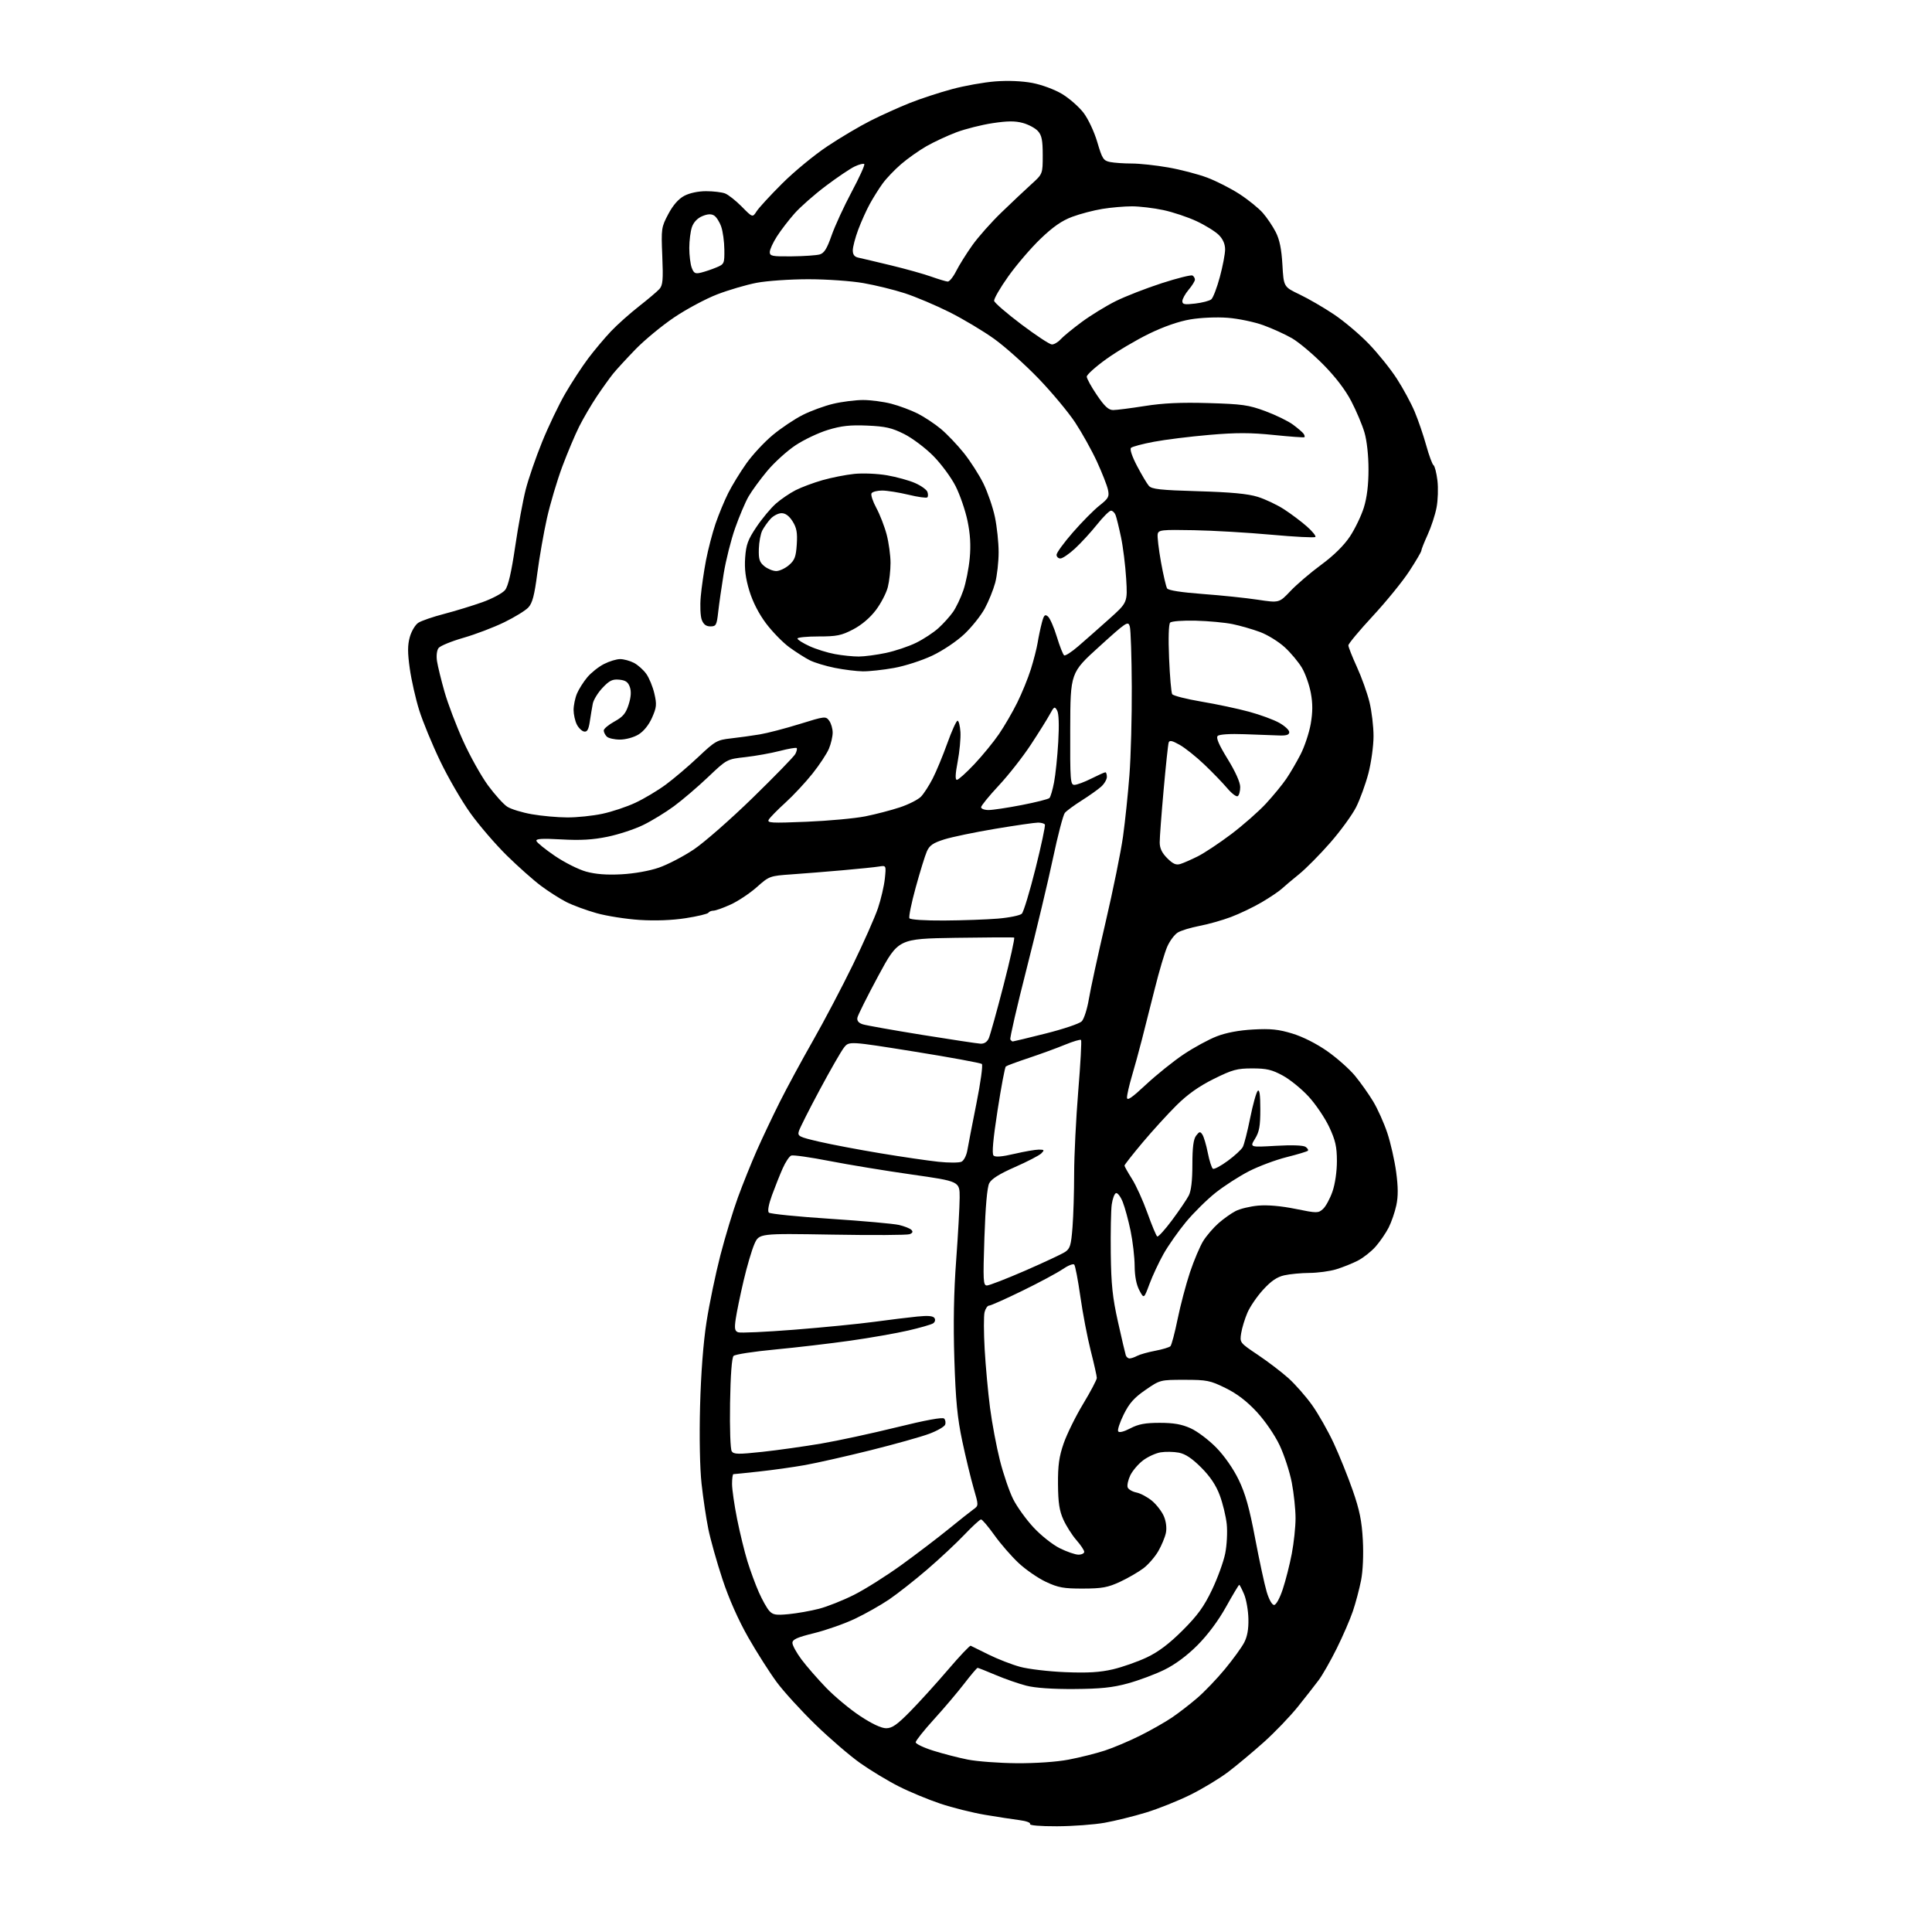 <?xml version="1.0" encoding="UTF-8" standalone="no"?>
<svg 
  version="1.1" 
  xmlns="http://www.w3.org/2000/svg" 
  xmlns:xlink="http://www.w3.org/1999/xlink" 
  xmlns:svg="http://www.w3.org/2000/svg"
  xmlns:rdf="http://www.w3.org/1999/02/22-rdf-syntax-ns#"
  xmlns:cc="http://creativecommons.org/ns#"
  xmlns:dc="http://purl.org/dc/elements/1.1/"
  viewBox="0 0 768 768"
  width="768"
  height="768"
>
<style>svg {background-color: white; }</style>"
<path stroke="none" fill="black" fill-rule="evenodd" d="M420.19,725.97C413.41,725.99 409.11,725.62 409.46,725.06C409.78,724.55 407.89,723.86 405.27,723.53C402.65,723.20 396.45,722.24 391.50,721.41C386.55,720.57 378.58,718.58 373.80,716.98C369.01,715.38 361.59,712.30 357.30,710.13C353.01,707.96 346.12,703.81 342.00,700.90C337.88,697.99 329.86,691.10 324.18,685.58C318.50,680.06 311.56,672.46 308.76,668.68C305.96,664.89 300.87,656.91 297.46,650.93C293.50,643.98 289.78,635.61 287.19,627.77C284.96,621.02 282.43,612.03 281.57,607.80C280.71,603.56 279.50,595.46 278.88,589.80C278.20,583.59 277.97,571.35 278.29,559.00C278.63,546.04 279.57,533.72 280.85,525.50C281.96,518.35 284.44,506.43 286.36,499.00C288.28,491.57 291.42,481.23 293.33,476.00C295.24,470.77 298.60,462.41 300.80,457.42C303.01,452.43 307.14,443.71 309.98,438.04C312.82,432.38 318.77,421.39 323.20,413.62C327.63,405.85 334.75,392.30 339.04,383.50C343.32,374.70 347.81,364.57 349.01,361.00C350.21,357.43 351.44,352.14 351.74,349.25C352.28,343.99 352.28,343.99 349.39,344.46C347.80,344.72 341.32,345.38 335.00,345.94C328.68,346.50 319.53,347.23 314.68,347.57C305.98,348.18 305.78,348.26 300.83,352.66C298.06,355.11 293.40,358.22 290.46,359.56C287.53,360.90 284.45,362.00 283.62,362.00C282.80,362.00 281.89,362.37 281.60,362.83C281.32,363.29 277.27,364.26 272.59,364.99C267.16,365.83 260.56,366.08 254.30,365.69C248.91,365.34 241.20,364.14 237.16,363.00C233.13,361.87 227.72,359.88 225.15,358.58C222.58,357.27 218.01,354.36 214.99,352.09C211.97,349.83 205.86,344.40 201.42,340.03C196.97,335.65 190.49,328.12 187.02,323.29C183.55,318.46 178.12,309.10 174.96,302.50C171.79,295.90 168.05,286.82 166.64,282.32C165.23,277.82 163.55,270.40 162.90,265.82C162.00,259.45 162.00,256.50 162.90,253.25C163.55,250.91 165.07,248.35 166.29,247.56C167.51,246.77 172.10,245.19 176.50,244.05C180.90,242.90 187.77,240.80 191.76,239.38C195.76,237.95 199.82,235.77 200.80,234.52C202.02,232.98 203.29,227.49 204.79,217.29C206.00,209.07 207.89,198.85 208.98,194.59C210.07,190.33 213.00,181.82 215.50,175.67C217.99,169.53 222.12,160.90 224.66,156.50C227.21,152.10 231.32,145.80 233.80,142.50C236.28,139.20 240.38,134.33 242.90,131.67C245.43,129.01 250.43,124.56 254.00,121.77C257.57,118.98 261.23,115.88 262.12,114.90C263.48,113.39 263.66,111.26 263.27,101.80C262.81,90.86 262.89,90.33 265.65,85.11C267.53,81.56 269.69,79.09 271.98,77.86C274.10,76.73 277.51,76.00 280.67,76.00C283.53,76.00 286.92,76.40 288.21,76.89C289.50,77.38 292.49,79.74 294.86,82.14C299.16,86.50 299.16,86.50 300.76,84.00C301.64,82.62 306.21,77.65 310.93,72.95C315.64,68.24 323.75,61.56 328.95,58.11C334.14,54.65 341.90,50.06 346.19,47.91C350.48,45.75 357.47,42.60 361.72,40.91C365.98,39.22 373.52,36.75 378.48,35.42C383.44,34.08 391.15,32.71 395.62,32.36C400.64,31.97 406.26,32.20 410.35,32.97C414.13,33.69 419.19,35.56 422.19,37.36C425.06,39.09 428.91,42.46 430.74,44.86C432.61,47.33 434.99,52.41 436.20,56.52C438.15,63.14 438.62,63.87 441.30,64.41C442.92,64.73 446.78,65.00 449.88,65.00C452.97,65.00 459.49,65.70 464.37,66.56C469.26,67.41 476.23,69.23 479.87,70.60C483.52,71.97 489.31,74.93 492.75,77.16C496.19,79.40 500.35,82.77 501.99,84.64C503.64,86.52 505.95,89.95 507.13,92.26C508.66,95.25 509.42,99.01 509.78,105.25C510.28,114.03 510.28,114.03 516.61,117.05C520.10,118.72 526.22,122.27 530.22,124.95C534.23,127.62 540.48,132.90 544.12,136.68C547.76,140.45 552.77,146.68 555.25,150.52C557.74,154.36 560.93,160.26 562.35,163.64C563.77,167.01 565.84,173.06 566.95,177.07C568.06,181.08 569.37,184.62 569.85,184.93C570.33,185.24 571.03,187.97 571.40,191.00C571.76,194.03 571.61,198.87 571.05,201.76C570.50,204.66 568.91,209.51 567.52,212.54C566.14,215.58 565.00,218.44 565.00,218.90C565.00,219.36 562.83,223.06 560.17,227.12C557.52,231.18 550.99,239.19 545.67,244.93C540.35,250.67 536.00,255.89 536.00,256.54C536.00,257.19 537.52,261.04 539.38,265.11C541.24,269.17 543.49,275.45 544.38,279.06C545.27,282.67 546.00,288.78 546.00,292.63C546.00,296.47 545.08,303.14 543.96,307.43C542.83,311.72 540.63,317.77 539.07,320.87C537.50,323.97 532.87,330.33 528.78,335.00C524.69,339.68 519.13,345.29 516.42,347.49C513.71,349.68 510.60,352.30 509.50,353.32C508.40,354.33 504.83,356.74 501.56,358.66C498.29,360.59 492.79,363.22 489.34,364.52C485.89,365.82 480.24,367.42 476.78,368.07C473.33,368.72 469.45,369.91 468.16,370.71C466.87,371.51 464.99,374.04 463.99,376.33C462.99,378.63 460.76,386.12 459.05,393.00C457.33,399.88 454.99,409.10 453.86,413.50C452.73,417.90 450.95,424.39 449.90,427.92C448.86,431.45 448.00,435.21 448.00,436.27C448.00,437.72 449.87,436.45 455.58,431.11C459.76,427.22 466.48,421.82 470.53,419.11C474.58,416.40 480.50,413.18 483.70,411.95C487.45,410.50 492.57,409.54 498.18,409.24C505.10,408.86 508.25,409.18 513.72,410.85C517.90,412.12 523.34,414.87 527.62,417.87C531.49,420.59 536.45,424.99 538.64,427.65C540.84,430.32 544.08,434.89 545.84,437.81C547.61,440.73 550.13,446.35 551.46,450.31C552.78,454.26 554.37,461.26 554.99,465.85C555.80,471.83 555.82,475.60 555.06,479.13C554.48,481.85 553.10,485.84 552.00,488.01C550.89,490.17 548.57,493.56 546.84,495.53C545.11,497.50 541.90,500.03 539.71,501.15C537.53,502.26 533.66,503.81 531.12,504.58C528.58,505.35 523.80,505.99 520.50,506.01C517.20,506.03 512.70,506.46 510.50,506.96C507.63,507.61 505.25,509.24 502.11,512.69C499.69,515.33 496.88,519.45 495.86,521.84C494.83,524.22 493.72,527.88 493.39,529.95C492.79,533.72 492.81,533.74 500.05,538.60C504.05,541.28 509.51,545.45 512.20,547.87C514.89,550.29 519.10,555.09 521.57,558.54C524.03,561.99 527.89,568.79 530.16,573.66C532.42,578.52 535.83,587.00 537.75,592.50C540.47,600.32 541.34,604.62 541.75,612.24C542.06,618.08 541.78,624.48 541.04,628.24C540.36,631.68 538.90,637.20 537.78,640.50C536.66,643.80 533.76,650.49 531.33,655.37C528.91,660.24 525.70,665.87 524.21,667.86C522.72,669.86 518.97,674.65 515.88,678.50C512.78,682.35 506.71,688.67 502.38,692.55C498.04,696.43 491.70,701.73 488.27,704.34C484.84,706.95 478.05,711.06 473.19,713.46C468.32,715.87 460.36,719.05 455.49,720.53C450.63,722.01 443.24,723.84 439.08,724.58C434.91,725.32 426.41,725.95 420.19,725.97zM404.14,700.91C411.66,700.96 420.02,700.39 424.78,699.48C429.17,698.65 435.64,697.03 439.14,695.89C442.64,694.75 449.02,692.04 453.33,689.88C457.64,687.72 463.30,684.50 465.91,682.72C468.53,680.95 473.02,677.48 475.90,675.00C478.78,672.53 483.74,667.36 486.92,663.50C490.10,659.65 493.54,654.92 494.55,653.00C495.82,650.59 496.36,647.63 496.26,643.50C496.19,640.20 495.42,635.81 494.55,633.75C493.68,631.69 492.81,630.00 492.61,630.00C492.41,630.00 490.05,633.94 487.37,638.75C484.31,644.25 480.08,649.92 476.00,654.01C471.82,658.19 467.12,661.68 462.84,663.77C459.18,665.57 452.66,668.00 448.34,669.18C442.24,670.85 437.50,671.34 427.00,671.41C418.40,671.47 411.50,670.99 408.00,670.09C404.98,669.32 399.49,667.41 395.80,665.84C392.12,664.28 388.89,663.00 388.61,663.00C388.34,663.00 385.95,665.81 383.31,669.25C380.66,672.69 375.24,679.09 371.25,683.47C367.26,687.86 364.00,691.96 364.00,692.58C364.00,693.21 367.13,694.71 370.95,695.91C374.77,697.12 380.96,698.72 384.70,699.46C388.44,700.20 397.19,700.85 404.14,700.91zM352.26,687.00C354.64,687.00 356.62,685.61 361.88,680.25C365.53,676.54 372.28,669.09 376.88,663.71C381.48,658.32 385.53,654.05 385.87,654.21C386.22,654.37 389.43,655.95 393.00,657.73C396.57,659.50 402.20,661.69 405.50,662.59C408.80,663.49 416.90,664.45 423.50,664.71C432.45,665.07 437.26,664.78 442.40,663.58C446.19,662.69 452.27,660.55 455.90,658.83C460.53,656.63 464.78,653.42 470.11,648.10C476.09,642.12 478.58,638.68 481.78,632.00C484.01,627.33 486.38,620.81 487.04,617.52C487.70,614.23 487.97,608.99 487.65,605.88C487.32,602.77 486.07,597.60 484.87,594.39C483.38,590.39 481.06,586.93 477.48,583.35C473.83,579.70 471.17,577.94 468.58,577.45C466.55,577.07 463.30,577.01 461.35,577.33C459.41,577.65 456.25,579.10 454.34,580.55C452.43,582.01 450.16,584.69 449.29,586.51C448.43,588.33 447.97,590.47 448.27,591.27C448.58,592.06 450.15,592.98 451.77,593.30C453.39,593.63 456.19,595.13 458.00,596.65C459.80,598.17 461.91,600.94 462.69,602.81C463.55,604.87 463.85,607.45 463.46,609.35C463.10,611.08 461.75,614.34 460.45,616.59C459.16,618.84 456.50,621.91 454.54,623.41C452.57,624.90 448.39,627.32 445.24,628.79C440.38,631.04 438.12,631.46 430.50,631.48C422.80,631.50 420.68,631.11 415.78,628.82C412.64,627.35 407.74,623.97 404.91,621.32C402.07,618.67 397.74,613.69 395.29,610.25C392.83,606.81 390.45,604.00 389.98,604.00C389.52,604.00 386.52,606.75 383.32,610.12C380.12,613.48 373.45,619.71 368.50,623.96C363.55,628.21 356.77,633.54 353.44,635.81C350.10,638.07 344.01,641.52 339.89,643.47C335.78,645.43 328.49,647.99 323.71,649.18C316.87,650.86 315.00,651.70 315.00,653.09C315.00,654.05 316.63,657.02 318.61,659.67C320.60,662.33 324.99,667.37 328.36,670.87C331.74,674.37 337.82,679.44 341.88,682.12C346.59,685.24 350.34,687.00 352.26,687.00zM313.50,641.65C316.80,641.33 322.20,640.38 325.50,639.53C328.80,638.69 335.10,636.18 339.50,633.97C343.90,631.76 352.45,626.36 358.50,621.98C364.55,617.59 372.95,611.19 377.17,607.75C381.39,604.31 385.79,600.83 386.94,600.00C389.05,598.50 389.05,598.50 387.01,591.50C385.90,587.65 383.87,579.25 382.51,572.83C380.56,563.60 379.90,556.78 379.37,540.33C378.92,526.14 379.15,513.60 380.09,501.00C380.84,490.82 381.47,479.60 381.48,476.05C381.50,469.61 381.50,469.61 362.50,466.90C352.05,465.42 337.30,462.99 329.71,461.51C322.13,460.03 315.30,459.06 314.53,459.35C313.77,459.64 312.23,461.95 311.12,464.47C310.00,467.00 308.10,471.77 306.89,475.08C305.54,478.79 305.05,481.45 305.63,482.03C306.14,482.54 317.12,483.65 330.03,484.49C342.94,485.34 355.24,486.44 357.37,486.94C359.50,487.44 361.71,488.31 362.29,488.89C363.02,489.62 362.80,490.14 361.58,490.61C360.62,490.98 346.77,491.06 330.80,490.78C301.76,490.29 301.76,490.29 299.89,494.52C298.86,496.85 296.92,503.42 295.59,509.12C294.25,514.83 292.85,521.63 292.47,524.24C291.90,528.11 292.07,529.09 293.40,529.60C294.30,529.94 304.36,529.48 315.76,528.58C327.17,527.68 341.45,526.27 347.50,525.45C353.55,524.63 361.25,523.68 364.61,523.35C368.96,522.91 370.94,523.09 371.49,523.98C371.93,524.69 371.67,525.59 370.88,526.08C370.12,526.55 365.68,527.83 361.00,528.91C356.32,529.99 345.98,531.81 338.00,532.94C330.02,534.07 316.57,535.65 308.10,536.45C299.63,537.24 292.21,538.39 291.60,539.00C290.91,539.69 290.39,546.63 290.21,557.80C290.05,567.90 290.33,576.11 290.88,576.92C291.69,578.13 293.50,578.16 303.06,577.13C309.23,576.46 319.73,574.98 326.39,573.85C333.05,572.72 346.56,569.80 356.42,567.37C367.90,564.53 374.69,563.29 375.30,563.90C375.83,564.43 376.01,565.53 375.70,566.34C375.39,567.14 372.54,568.78 369.37,569.96C366.19,571.15 355.70,574.09 346.05,576.50C336.40,578.90 324.68,581.55 320.00,582.39C315.32,583.22 307.13,584.37 301.79,584.95C296.45,585.53 291.84,586.00 291.54,586.00C291.24,586.00 291.00,587.75 291.00,589.89C291.00,592.03 291.91,598.31 293.01,603.83C294.12,609.36 295.97,616.93 297.12,620.65C298.27,624.37 300.30,629.89 301.64,632.92C302.98,635.95 304.85,639.29 305.79,640.33C307.24,641.94 308.41,642.14 313.50,641.65zM506.46,638.00C507.26,638.00 508.71,635.39 509.92,631.74C511.07,628.29 512.68,621.95 513.50,617.65C514.33,613.34 515.00,606.98 515.00,603.50C515.00,600.02 514.33,593.66 513.51,589.37C512.68,585.07 510.50,578.38 508.66,574.50C506.73,570.43 502.89,564.83 499.57,561.24C495.63,557.00 491.72,554.00 487.17,551.77C481.06,548.76 479.76,548.50 470.86,548.50C461.21,548.50 461.17,548.51 455.37,552.50C450.85,555.61 448.92,557.78 446.71,562.24C445.15,565.40 444.15,568.43 444.49,568.98C444.87,569.60 446.73,569.14 449.30,567.80C452.53,566.11 455.23,565.60 461.00,565.60C466.56,565.60 469.75,566.16 473.31,567.77C475.95,568.96 480.53,572.42 483.49,575.45C486.72,578.75 490.28,583.86 492.39,588.23C495.05,593.72 496.65,599.42 498.93,611.50C500.60,620.30 502.66,629.86 503.52,632.75C504.42,635.79 505.66,638.00 506.46,638.00zM428.70,618.00C429.96,618.00 431.00,617.50 431.00,616.88C431.00,616.27 429.61,614.18 427.90,612.23C426.20,610.29 423.87,606.63 422.72,604.10C421.11,600.53 420.63,597.37 420.57,590.00C420.52,582.53 420.99,579.07 422.82,573.78C424.10,570.09 427.58,563.01 430.57,558.06C433.56,553.11 436.00,548.47 436.00,547.75C436.00,547.04 434.91,542.15 433.57,536.89C432.24,531.63 430.39,521.97 429.46,515.41C428.53,508.86 427.43,503.13 427.02,502.69C426.61,502.24 424.53,503.07 422.39,504.54C420.25,506.00 413.06,509.86 406.41,513.10C399.76,516.35 393.81,519.00 393.18,519.00C392.55,519.00 391.74,520.17 391.38,521.61C391.02,523.04 391.04,529.68 391.42,536.36C391.80,543.04 392.76,553.50 393.55,559.60C394.34,565.71 396.12,575.15 397.50,580.60C398.88,586.04 401.24,592.94 402.75,595.94C404.26,598.95 407.88,603.98 410.80,607.13C413.71,610.29 418.41,614.02 421.24,615.43C424.08,616.85 427.43,618.00 428.70,618.00zM449.03,540.00C449.64,540.00 450.99,539.54 452.04,538.98C453.09,538.42 456.30,537.51 459.19,536.96C462.07,536.42 464.81,535.59 465.26,535.14C465.72,534.68 467.00,529.85 468.11,524.40C469.22,518.96 471.43,510.57 473.03,505.77C474.64,500.97 477.03,495.33 478.35,493.23C479.68,491.13 482.40,487.98 484.39,486.23C486.39,484.47 489.44,482.30 491.18,481.41C492.91,480.51 496.95,479.54 500.15,479.25C503.85,478.92 509.26,479.39 514.96,480.55C523.61,482.30 524.01,482.30 525.93,480.57C527.02,479.58 528.71,476.46 529.69,473.63C530.73,470.60 531.45,465.64 531.44,461.50C531.43,455.81 530.85,453.28 528.38,448.00C526.70,444.43 523.04,439.01 520.25,435.96C517.46,432.91 512.82,429.13 509.93,427.56C505.61,425.21 503.48,424.71 497.81,424.71C491.75,424.71 489.93,425.20 482.50,428.88C476.66,431.78 472.14,434.97 467.78,439.28C464.32,442.70 458.23,449.38 454.24,454.12C450.26,458.86 447.00,463.01 447.00,463.34C447.00,463.66 448.34,466.04 449.97,468.62C451.61,471.19 454.37,477.30 456.12,482.18C457.87,487.07 459.62,491.27 460.02,491.52C460.42,491.76 463.08,488.84 465.92,485.02C468.76,481.20 471.73,476.82 472.53,475.29C473.51,473.42 473.99,469.35 473.99,462.94C474.00,456.05 474.41,452.84 475.48,451.44C476.76,449.76 477.10,449.70 477.96,451.00C478.52,451.82 479.49,455.10 480.12,458.27C480.75,461.45 481.67,464.29 482.15,464.60C482.64,464.90 485.29,463.49 488.04,461.47C490.79,459.46 493.48,456.97 494.03,455.95C494.57,454.93 495.90,449.72 496.97,444.38C498.05,439.04 499.39,434.21 499.96,433.64C500.68,432.92 501.00,435.18 501.00,440.93C501.00,447.66 500.59,449.92 498.89,452.67C496.79,456.08 496.79,456.08 507.14,455.48C513.48,455.11 518.07,455.27 518.97,455.89C519.78,456.44 520.19,457.14 519.89,457.44C519.59,457.75 515.77,458.90 511.42,459.99C507.06,461.09 500.35,463.60 496.50,465.57C492.65,467.54 486.69,471.38 483.25,474.10C479.82,476.82 474.50,482.07 471.43,485.77C468.37,489.47 464.35,495.20 462.50,498.50C460.65,501.80 458.14,507.16 456.93,510.42C454.73,516.34 454.73,516.34 452.91,512.92C451.72,510.69 451.07,507.31 451.04,503.21C451.02,499.75 450.29,493.48 449.43,489.29C448.56,485.10 447.15,479.92 446.30,477.79C445.45,475.66 444.24,474.08 443.62,474.29C443.01,474.49 442.25,476.54 441.93,478.83C441.62,481.11 441.45,489.85 441.55,498.24C441.71,510.66 442.24,515.74 444.42,525.50C445.89,532.10 447.29,538.06 447.52,538.75C447.75,539.44 448.43,540.00 449.03,540.00zM392.32,511.00C393.22,511.00 400.04,508.35 407.48,505.12C414.91,501.88 422.05,498.54 423.34,497.70C425.39,496.35 425.77,495.09 426.34,487.83C426.70,483.25 426.99,473.65 426.99,466.50C427.00,459.35 427.73,444.59 428.62,433.71C429.52,422.82 430.01,413.68 429.73,413.40C429.45,413.11 426.58,413.97 423.36,415.29C420.14,416.62 413.68,418.98 409.00,420.54C404.32,422.10 400.20,423.62 399.83,423.93C399.46,424.25 397.98,432.11 396.54,441.41C394.75,452.96 394.25,458.65 394.95,459.35C395.65,460.05 398.28,459.83 403.24,458.67C407.23,457.74 411.61,456.98 412.96,456.99C415.15,457.00 415.26,457.17 413.94,458.49C413.12,459.31 408.41,461.75 403.47,463.92C397.25,466.66 394.11,468.63 393.23,470.36C392.41,471.96 391.73,479.69 391.32,491.93C390.74,509.19 390.84,511.00 392.32,511.00zM382.21,461.80C383.15,461.35 384.20,459.29 384.54,457.24C384.89,455.18 386.51,446.80 388.15,438.61C389.79,430.43 390.76,423.38 390.31,422.96C389.87,422.54 377.80,420.32 363.51,418.03C337.52,413.87 337.52,413.87 335.51,416.41C334.40,417.80 330.06,425.37 325.85,433.22C321.64,441.07 317.91,448.47 317.56,449.66C316.97,451.66 317.57,451.96 325.71,453.85C330.55,454.97 341.48,457.04 350.00,458.45C358.52,459.87 368.88,461.38 373.00,461.82C377.12,462.26 381.27,462.25 382.21,461.80zM389.77,414.88C391.24,414.96 392.40,414.20 393.05,412.75C393.60,411.51 396.24,402.05 398.90,391.73C401.57,381.41 403.47,372.85 403.13,372.70C402.78,372.56 392.28,372.61 379.80,372.80C357.10,373.17 357.10,373.17 349.12,387.95C344.74,396.09 341.00,403.57 340.82,404.57C340.61,405.80 341.32,406.66 343.00,407.19C344.38,407.62 354.95,409.50 366.50,411.37C378.05,413.23 388.52,414.81 389.77,414.88zM402.59,414.00C402.84,414.00 408.74,412.58 415.69,410.83C422.64,409.09 429.08,406.92 429.99,406.01C430.90,405.10 432.18,401.12 432.84,397.15C433.49,393.19 436.47,379.50 439.46,366.72C442.44,353.95 445.58,338.55 446.42,332.50C447.26,326.45 448.41,315.45 448.97,308.05C449.54,300.65 449.96,284.90 449.90,273.05C449.85,261.20 449.49,250.40 449.12,249.06C448.47,246.74 447.87,247.14 436.97,257.03C425.50,267.43 425.50,267.43 425.43,289.72C425.36,310.26 425.49,312.00 427.09,312.00C428.05,312.00 431.08,310.88 433.81,309.50C436.55,308.12 439.06,307.00 439.40,307.00C439.73,307.00 440.00,307.82 440.00,308.83C440.00,309.83 438.99,311.57 437.75,312.69C436.51,313.81 433.02,316.29 430.00,318.20C426.98,320.11 423.95,322.33 423.29,323.14C422.62,323.95 420.51,332.02 418.60,341.06C416.69,350.10 411.98,369.85 408.13,384.95C404.28,400.04 401.35,412.76 401.62,413.20C401.89,413.64 402.33,414.00 402.59,414.00zM375.31,365.92C382.56,365.88 392.20,365.53 396.71,365.16C401.23,364.78 405.50,363.90 406.19,363.21C406.89,362.51 409.34,354.42 411.64,345.23C413.94,336.04 415.61,328.18 415.35,327.76C415.09,327.34 413.87,327.00 412.64,327.00C411.40,327.00 403.78,328.10 395.69,329.45C387.60,330.80 378.45,332.70 375.37,333.67C370.88,335.09 369.49,336.05 368.43,338.47C367.70,340.14 365.71,346.57 364.01,352.77C362.30,358.96 361.18,364.48 361.51,365.02C361.86,365.59 367.65,365.97 375.31,365.92zM247.00,347.55C252.01,347.29 258.11,346.21 261.86,344.92C265.35,343.72 271.60,340.48 275.74,337.71C279.89,334.94 290.44,325.69 299.20,317.15C307.96,308.61 315.59,300.77 316.15,299.73C316.70,298.68 316.95,297.62 316.69,297.36C316.43,297.10 313.41,297.62 309.97,298.51C306.53,299.40 300.39,300.50 296.34,300.96C288.96,301.78 288.96,301.78 281.46,308.91C277.33,312.83 271.23,318.04 267.90,320.49C264.57,322.94 259.07,326.31 255.67,327.96C252.28,329.62 245.90,331.72 241.50,332.62C235.63,333.83 230.75,334.11 223.18,333.68C215.41,333.25 212.96,333.40 213.24,334.30C213.45,334.96 216.74,337.63 220.56,340.23C224.38,342.83 229.97,345.65 233.00,346.48C236.75,347.52 241.21,347.86 247.00,347.55zM469.24,343.44C470.48,343.06 473.61,341.68 476.20,340.38C478.78,339.08 484.74,335.12 489.44,331.58C494.13,328.03 500.35,322.57 503.24,319.44C506.13,316.31 509.76,311.89 511.30,309.62C512.85,307.36 515.41,302.97 517.00,299.88C518.59,296.79 520.40,291.34 521.03,287.78C521.84,283.08 521.86,279.69 521.08,275.49C520.49,272.30 518.92,267.83 517.58,265.54C516.24,263.25 513.16,259.56 510.74,257.33C508.32,255.10 503.90,252.36 500.92,251.25C497.94,250.14 493.02,248.72 490.00,248.10C486.97,247.47 480.36,246.86 475.31,246.73C470.17,246.60 465.69,246.94 465.15,247.50C464.56,248.11 464.39,253.69 464.73,261.67C465.03,268.91 465.59,275.33 465.96,275.94C466.34,276.55 471.56,277.88 477.57,278.90C483.58,279.91 492.11,281.72 496.51,282.92C500.92,284.11 506.32,286.10 508.51,287.33C510.71,288.56 512.50,290.22 512.50,291.03C512.50,292.10 511.41,292.46 508.50,292.36C506.30,292.28 500.14,292.06 494.80,291.86C488.89,291.64 484.69,291.91 484.05,292.55C483.32,293.28 484.52,296.05 488.00,301.71C491.11,306.76 493.00,310.98 493.00,312.86C493.00,314.52 492.56,316.16 492.01,316.49C491.47,316.83 489.58,315.39 487.82,313.30C486.05,311.21 481.96,306.97 478.72,303.89C475.48,300.80 471.07,297.28 468.91,296.07C465.92,294.39 464.89,294.18 464.56,295.18C464.32,295.91 463.42,304.38 462.56,314.00C461.70,323.62 460.99,333.00 461.00,334.83C461.00,337.18 461.87,339.03 463.99,341.15C466.28,343.44 467.52,343.98 469.24,343.44zM320.61,326.66C329.35,326.30 339.86,325.33 343.97,324.51C348.08,323.69 354.29,322.07 357.78,320.91C361.26,319.75 365.02,317.83 366.14,316.65C367.26,315.47 369.34,312.25 370.75,309.50C372.17,306.75 374.78,300.45 376.56,295.50C378.33,290.55 380.17,286.50 380.64,286.50C381.11,286.50 381.63,288.52 381.79,291.00C381.94,293.48 381.45,298.76 380.69,302.75C379.74,307.72 379.65,310.00 380.38,310.00C380.97,310.00 384.10,307.19 387.34,303.75C390.57,300.31 394.97,294.94 397.11,291.80C399.25,288.67 402.52,283.05 404.37,279.30C406.23,275.56 408.67,269.57 409.79,266.00C410.91,262.43 412.12,257.70 412.48,255.50C412.83,253.30 413.57,249.78 414.12,247.68C414.95,244.49 415.36,244.05 416.57,245.06C417.37,245.72 418.96,249.35 420.11,253.13C421.26,256.91 422.57,260.23 423.02,260.51C423.48,260.80 426.02,259.15 428.67,256.85C431.33,254.56 436.82,249.72 440.87,246.09C448.24,239.50 448.24,239.50 447.67,230.00C447.35,224.78 446.43,217.35 445.61,213.50C444.80,209.65 443.83,205.71 443.46,204.75C443.09,203.79 442.27,203.00 441.63,203.00C441.00,203.00 438.49,205.49 436.06,208.54C433.63,211.59 429.70,215.86 427.34,218.04C424.98,220.22 422.36,222.00 421.52,222.00C420.69,222.00 420.00,221.34 420.00,220.53C420.00,219.72 422.92,215.72 426.49,211.63C430.05,207.54 434.80,202.74 437.04,200.97C440.69,198.08 441.03,197.43 440.42,194.62C440.05,192.91 438.07,187.89 436.04,183.47C434.00,179.05 430.12,172.08 427.42,167.98C424.71,163.87 418.15,156.00 412.84,150.48C407.53,144.97 399.61,137.88 395.25,134.74C390.88,131.60 382.85,126.80 377.40,124.07C371.96,121.35 363.99,117.98 359.70,116.58C355.41,115.19 347.98,113.36 343.20,112.53C338.38,111.69 328.63,111.00 321.34,111.00C314.10,111.00 304.84,111.64 300.77,112.42C296.70,113.20 289.64,115.27 285.07,117.03C280.51,118.79 272.80,122.92 267.95,126.20C263.09,129.48 256.21,135.17 252.65,138.83C249.10,142.50 245.10,146.85 243.76,148.50C242.43,150.15 239.52,154.20 237.30,157.50C235.09,160.80 231.92,166.20 230.26,169.50C228.60,172.80 225.57,180.00 223.51,185.50C221.46,191.00 218.72,200.22 217.42,206.00C216.13,211.78 214.41,221.62 213.59,227.87C212.44,236.71 211.64,239.75 210.01,241.49C208.86,242.72 204.54,245.37 200.43,247.37C196.31,249.38 189.02,252.16 184.22,253.54C179.42,254.92 174.97,256.75 174.33,257.61C173.64,258.52 173.39,260.70 173.72,262.84C174.03,264.85 175.37,270.32 176.70,275.00C178.03,279.68 181.36,288.45 184.10,294.50C186.83,300.55 191.29,308.51 193.99,312.20C196.70,315.88 200.13,319.69 201.61,320.66C203.09,321.63 207.50,322.99 211.40,323.67C215.31,324.36 221.65,324.93 225.50,324.94C229.35,324.96 235.61,324.31 239.41,323.50C243.21,322.70 249.14,320.72 252.58,319.11C256.03,317.50 261.47,314.25 264.67,311.89C267.88,309.52 273.70,304.58 277.60,300.89C284.30,294.56 285.04,294.14 290.60,293.52C293.85,293.15 298.98,292.45 302.00,291.94C305.02,291.44 312.16,289.58 317.86,287.81C327.94,284.68 328.27,284.65 329.61,286.49C330.38,287.53 331.00,289.66 331.00,291.22C331.00,292.79 330.33,295.67 329.51,297.62C328.69,299.58 325.76,304.03 322.99,307.51C320.22,310.99 315.38,316.19 312.23,319.05C309.08,321.91 306.10,324.95 305.61,325.79C304.82,327.15 306.51,327.24 320.61,326.66zM392.96,322.00C394.60,322.00 400.53,321.11 406.14,320.02C411.76,318.93 416.72,317.68 417.17,317.23C417.61,316.79 418.44,313.97 419.01,310.96C419.59,307.96 420.34,300.74 420.67,294.92C421.06,288.17 420.90,283.65 420.23,282.44C419.25,280.70 419.02,280.82 417.33,283.93C416.33,285.79 412.92,291.24 409.76,296.04C406.61,300.84 400.87,308.15 397.01,312.28C393.16,316.41 390.00,320.29 390.00,320.89C390.00,321.50 391.33,322.00 392.96,322.00zM246.45,294.00C244.22,294.00 241.86,293.46 241.20,292.80C240.54,292.14 240.00,291.05 240.00,290.37C240.00,289.70 241.91,288.10 244.25,286.81C247.64,284.95 248.78,283.59 249.89,280.09C250.84,277.11 250.99,274.87 250.37,273.10C249.68,271.12 248.67,270.42 246.16,270.18C243.47,269.92 242.26,270.51 239.52,273.41C237.67,275.37 235.93,278.21 235.64,279.73C235.35,281.25 234.81,284.44 234.46,286.80C233.97,290.05 233.40,291.03 232.18,290.80C231.28,290.62 229.98,289.36 229.29,287.99C228.60,286.62 228.02,284.02 228.01,282.22C228.01,280.41 228.61,277.49 229.35,275.72C230.09,273.95 231.95,271.02 233.47,269.21C235.00,267.39 237.98,265.03 240.09,263.96C242.19,262.88 245.09,262.00 246.51,262.00C247.93,262.00 250.39,262.67 251.97,263.48C253.55,264.30 255.77,266.28 256.91,267.88C258.05,269.48 259.50,273.00 260.12,275.71C261.12,280.04 261.01,281.19 259.20,285.29C257.92,288.18 255.88,290.71 253.82,291.97C251.93,293.12 248.75,293.99 246.45,294.00zM343.00,266.87C340.52,266.84 335.51,266.22 331.86,265.49C328.21,264.76 323.71,263.40 321.86,262.45C320.01,261.51 316.38,259.20 313.80,257.32C311.21,255.44 307.05,251.17 304.54,247.85C301.64,243.99 299.23,239.28 297.88,234.85C296.36,229.84 295.90,226.16 296.21,221.70C296.58,216.49 297.30,214.53 300.73,209.43C302.98,206.09 306.45,201.93 308.44,200.19C310.43,198.44 313.94,196.05 316.25,194.87C318.56,193.69 323.38,191.89 326.96,190.87C330.54,189.85 336.23,188.72 339.60,188.38C343.02,188.03 348.80,188.28 352.62,188.94C356.40,189.60 361.42,190.98 363.76,192.02C366.11,193.05 368.30,194.62 368.64,195.49C368.97,196.37 368.97,197.37 368.63,197.71C368.28,198.05 364.90,197.58 361.11,196.66C357.32,195.75 352.62,195.00 350.67,195.00C348.71,195.00 346.82,195.49 346.45,196.09C346.08,196.68 346.94,199.30 348.35,201.91C349.77,204.52 351.62,209.30 352.47,212.53C353.31,215.77 354.00,220.83 354.00,223.77C354.00,226.71 353.52,231.04 352.92,233.39C352.33,235.74 350.19,239.86 348.17,242.53C345.86,245.59 342.50,248.44 339.13,250.20C334.50,252.62 332.63,253.00 325.39,253.00C320.77,253.00 317.00,253.37 317.00,253.83C317.00,254.29 319.14,255.64 321.75,256.84C324.36,258.04 328.92,259.47 331.89,260.01C334.85,260.56 339.12,260.99 341.39,260.98C343.65,260.97 348.50,260.33 352.17,259.55C355.84,258.77 361.24,256.96 364.17,255.52C367.10,254.08 371.09,251.46 373.03,249.70C374.98,247.94 377.58,245.05 378.82,243.29C380.07,241.52 381.92,237.64 382.94,234.66C383.97,231.69 385.11,225.93 385.48,221.88C385.96,216.70 385.69,212.26 384.59,207.00C383.73,202.88 381.60,196.69 379.86,193.25C378.12,189.80 374.12,184.39 370.98,181.22C367.84,178.05 362.62,174.13 359.38,172.51C354.53,170.08 351.97,169.49 344.76,169.18C337.94,168.89 334.50,169.26 329.14,170.89C325.35,172.04 319.52,174.81 316.17,177.05C312.82,179.28 307.80,183.84 305.01,187.18C302.22,190.52 298.87,195.10 297.56,197.37C296.25,199.64 293.84,205.33 292.20,210.01C290.56,214.69 288.53,222.79 287.68,228.01C286.84,233.23 285.85,240.09 285.50,243.25C284.91,248.51 284.65,249.00 282.40,249.00C280.68,249.00 279.66,248.22 278.96,246.39C278.41,244.96 278.23,240.79 278.56,237.14C278.88,233.49 279.83,226.99 280.65,222.70C281.48,218.42 283.18,211.89 284.43,208.20C285.69,204.52 287.96,199.03 289.48,196.00C291.00,192.97 294.24,187.68 296.68,184.24C299.12,180.79 303.83,175.72 307.15,172.96C310.46,170.20 315.83,166.60 319.08,164.96C322.32,163.32 327.80,161.32 331.24,160.51C334.68,159.69 339.99,159.02 343.04,159.01C346.09,159.01 351.16,159.67 354.31,160.49C357.46,161.31 362.19,163.08 364.83,164.41C367.46,165.75 371.60,168.49 374.02,170.51C376.44,172.53 380.54,176.83 383.13,180.06C385.72,183.29 389.23,188.77 390.93,192.22C392.62,195.67 394.68,201.65 395.49,205.50C396.30,209.35 396.97,215.65 396.97,219.50C396.97,223.35 396.36,228.82 395.61,231.65C394.85,234.48 392.98,239.10 391.45,241.91C389.92,244.72 386.28,249.29 383.35,252.05C380.32,254.92 374.84,258.60 370.61,260.61C366.49,262.56 359.69,264.76 355.34,265.53C351.03,266.30 345.48,266.90 343.00,266.87zM513.00,234.92C515.48,232.31 520.97,227.61 525.22,224.49C530.19,220.83 534.24,216.84 536.62,213.26C538.64,210.21 541.13,205.03 542.15,201.77C543.39,197.79 544.00,192.76 544.00,186.59C544.00,181.08 543.36,175.18 542.40,171.93C541.53,168.94 539.17,163.35 537.16,159.50C534.82,154.99 530.85,149.80 526.01,144.90C521.88,140.73 516.30,136.04 513.62,134.48C510.94,132.93 505.80,130.59 502.20,129.28C498.61,127.98 492.25,126.65 488.07,126.33C483.73,125.99 477.36,126.26 473.22,126.96C468.60,127.74 462.63,129.81 456.74,132.68C451.66,135.15 444.01,139.68 439.75,142.75C435.49,145.81 432.00,148.95 432.00,149.72C432.00,150.48 433.82,153.79 436.04,157.05C439.10,161.57 440.66,163.00 442.50,163.00C443.83,163.00 449.48,162.28 455.05,161.40C462.35,160.24 469.43,159.91 480.34,160.23C493.82,160.62 496.33,160.97 503.00,163.44C507.12,164.97 512.08,167.38 514.00,168.81C515.92,170.23 517.81,171.86 518.20,172.42C518.58,172.98 518.74,173.60 518.54,173.79C518.35,173.98 512.86,173.58 506.33,172.91C497.07,171.96 491.43,171.95 480.67,172.88C473.08,173.53 463.19,174.76 458.69,175.61C454.18,176.45 450.09,177.55 449.59,178.03C449.05,178.56 450.01,181.46 451.98,185.21C453.80,188.67 455.91,192.23 456.68,193.12C457.83,194.46 461.19,194.83 476.29,195.27C489.37,195.65 496.04,196.28 499.95,197.50C502.95,198.43 507.68,200.67 510.45,202.47C513.23,204.27 517.30,207.33 519.50,209.27C521.70,211.21 523.22,213.09 522.87,213.45C522.52,213.81 514.64,213.40 505.37,212.56C496.09,211.71 482.21,210.90 474.53,210.76C461.75,210.52 460.53,210.65 460.20,212.30C460.00,213.29 460.59,218.28 461.50,223.38C462.42,228.49 463.52,233.22 463.94,233.90C464.42,234.68 469.55,235.48 478.10,236.12C485.47,236.66 495.32,237.69 500.00,238.40C508.50,239.68 508.50,239.68 513.00,234.92zM308.56,227.00C309.84,227.00 312.12,225.94 313.62,224.65C315.90,222.69 316.41,221.33 316.73,216.40C317.03,211.74 316.68,209.82 315.07,207.25C313.71,205.09 312.24,204.00 310.69,204.00C309.40,204.00 307.43,205.01 306.30,206.25C305.17,207.49 303.70,209.57 303.02,210.88C302.35,212.19 301.73,215.49 301.65,218.21C301.53,222.32 301.91,223.50 303.86,225.09C305.16,226.14 307.27,227.00 308.56,227.00zM418.10,136.92C418.97,136.97 420.53,136.07 421.56,134.94C422.58,133.80 426.36,130.70 429.96,128.03C433.56,125.37 439.65,121.63 443.50,119.71C447.35,117.80 455.58,114.59 461.79,112.58C468.00,110.57 473.51,109.20 474.04,109.52C474.57,109.85 475.00,110.59 475.00,111.16C475.00,111.74 473.88,113.55 472.50,115.18C471.12,116.82 470.00,118.86 470.00,119.72C470.00,121.01 470.89,121.17 475.11,120.67C477.91,120.34 480.79,119.59 481.51,118.99C482.22,118.40 483.75,114.42 484.90,110.14C486.06,105.86 487.00,100.91 487.00,99.14C487.00,97.02 486.13,95.04 484.49,93.40C483.10,92.01 479.13,89.55 475.65,87.92C472.17,86.30 466.21,84.30 462.41,83.50C458.61,82.69 453.02,82.03 450.00,82.02C446.98,82.02 441.67,82.47 438.21,83.04C434.76,83.60 429.36,85.01 426.21,86.19C422.12,87.71 418.56,90.18 413.64,94.91C409.86,98.53 404.10,105.25 400.83,109.84C397.56,114.43 395.03,118.82 395.19,119.61C395.36,120.39 400.23,124.59 406.00,128.94C411.77,133.29 417.22,136.88 418.10,136.92zM376.73,111.93C377.41,111.97 378.92,110.09 380.10,107.75C381.28,105.41 384.16,100.80 386.51,97.50C388.85,94.20 394.09,88.30 398.14,84.40C402.19,80.49 407.52,75.46 410.00,73.22C414.50,69.14 414.50,69.14 414.50,61.68C414.50,55.74 414.11,53.78 412.59,52.10C411.54,50.94 408.84,49.49 406.59,48.88C403.53,48.04 400.49,48.06 394.56,48.96C390.19,49.62 383.71,51.26 380.16,52.59C376.61,53.93 371.27,56.42 368.28,58.12C365.30,59.83 360.75,63.05 358.18,65.27C355.61,67.49 352.32,70.93 350.89,72.91C349.45,74.88 347.16,78.53 345.80,81.00C344.44,83.47 342.35,88.10 341.16,91.29C339.97,94.47 339.00,98.17 339.00,99.52C339.00,101.25 339.66,102.10 341.25,102.43C342.49,102.69 348.30,104.07 354.16,105.48C360.03,106.90 367.23,108.91 370.16,109.96C373.10,111.00 376.05,111.89 376.73,111.93zM278.73,108.36C280.26,107.98 282.96,107.07 284.75,106.32C287.89,105.02 288.00,104.79 287.94,99.24C287.91,96.08 287.35,91.97 286.69,90.10C286.04,88.22 284.77,86.23 283.87,85.68C282.73,84.97 281.31,85.04 279.18,85.92C277.26,86.72 275.73,88.32 275.06,90.24C274.48,91.92 274.00,95.68 274.00,98.58C274.00,101.49 274.44,105.03 274.98,106.46C275.82,108.66 276.38,108.94 278.73,108.36zM314.75,101.90C319.56,101.85 324.55,101.51 325.83,101.15C327.62,100.64 328.72,98.89 330.57,93.59C331.90,89.80 335.50,81.99 338.56,76.25C341.63,70.51 343.88,65.54 343.56,65.22C343.24,64.90 341.51,65.34 339.71,66.20C337.92,67.05 332.78,70.52 328.28,73.91C323.79,77.29 318.22,82.19 315.91,84.78C313.60,87.38 310.43,91.50 308.86,93.95C307.29,96.39 306.00,99.20 306.00,100.20C306.00,101.80 306.95,101.99 314.75,101.90z" />

</svg>